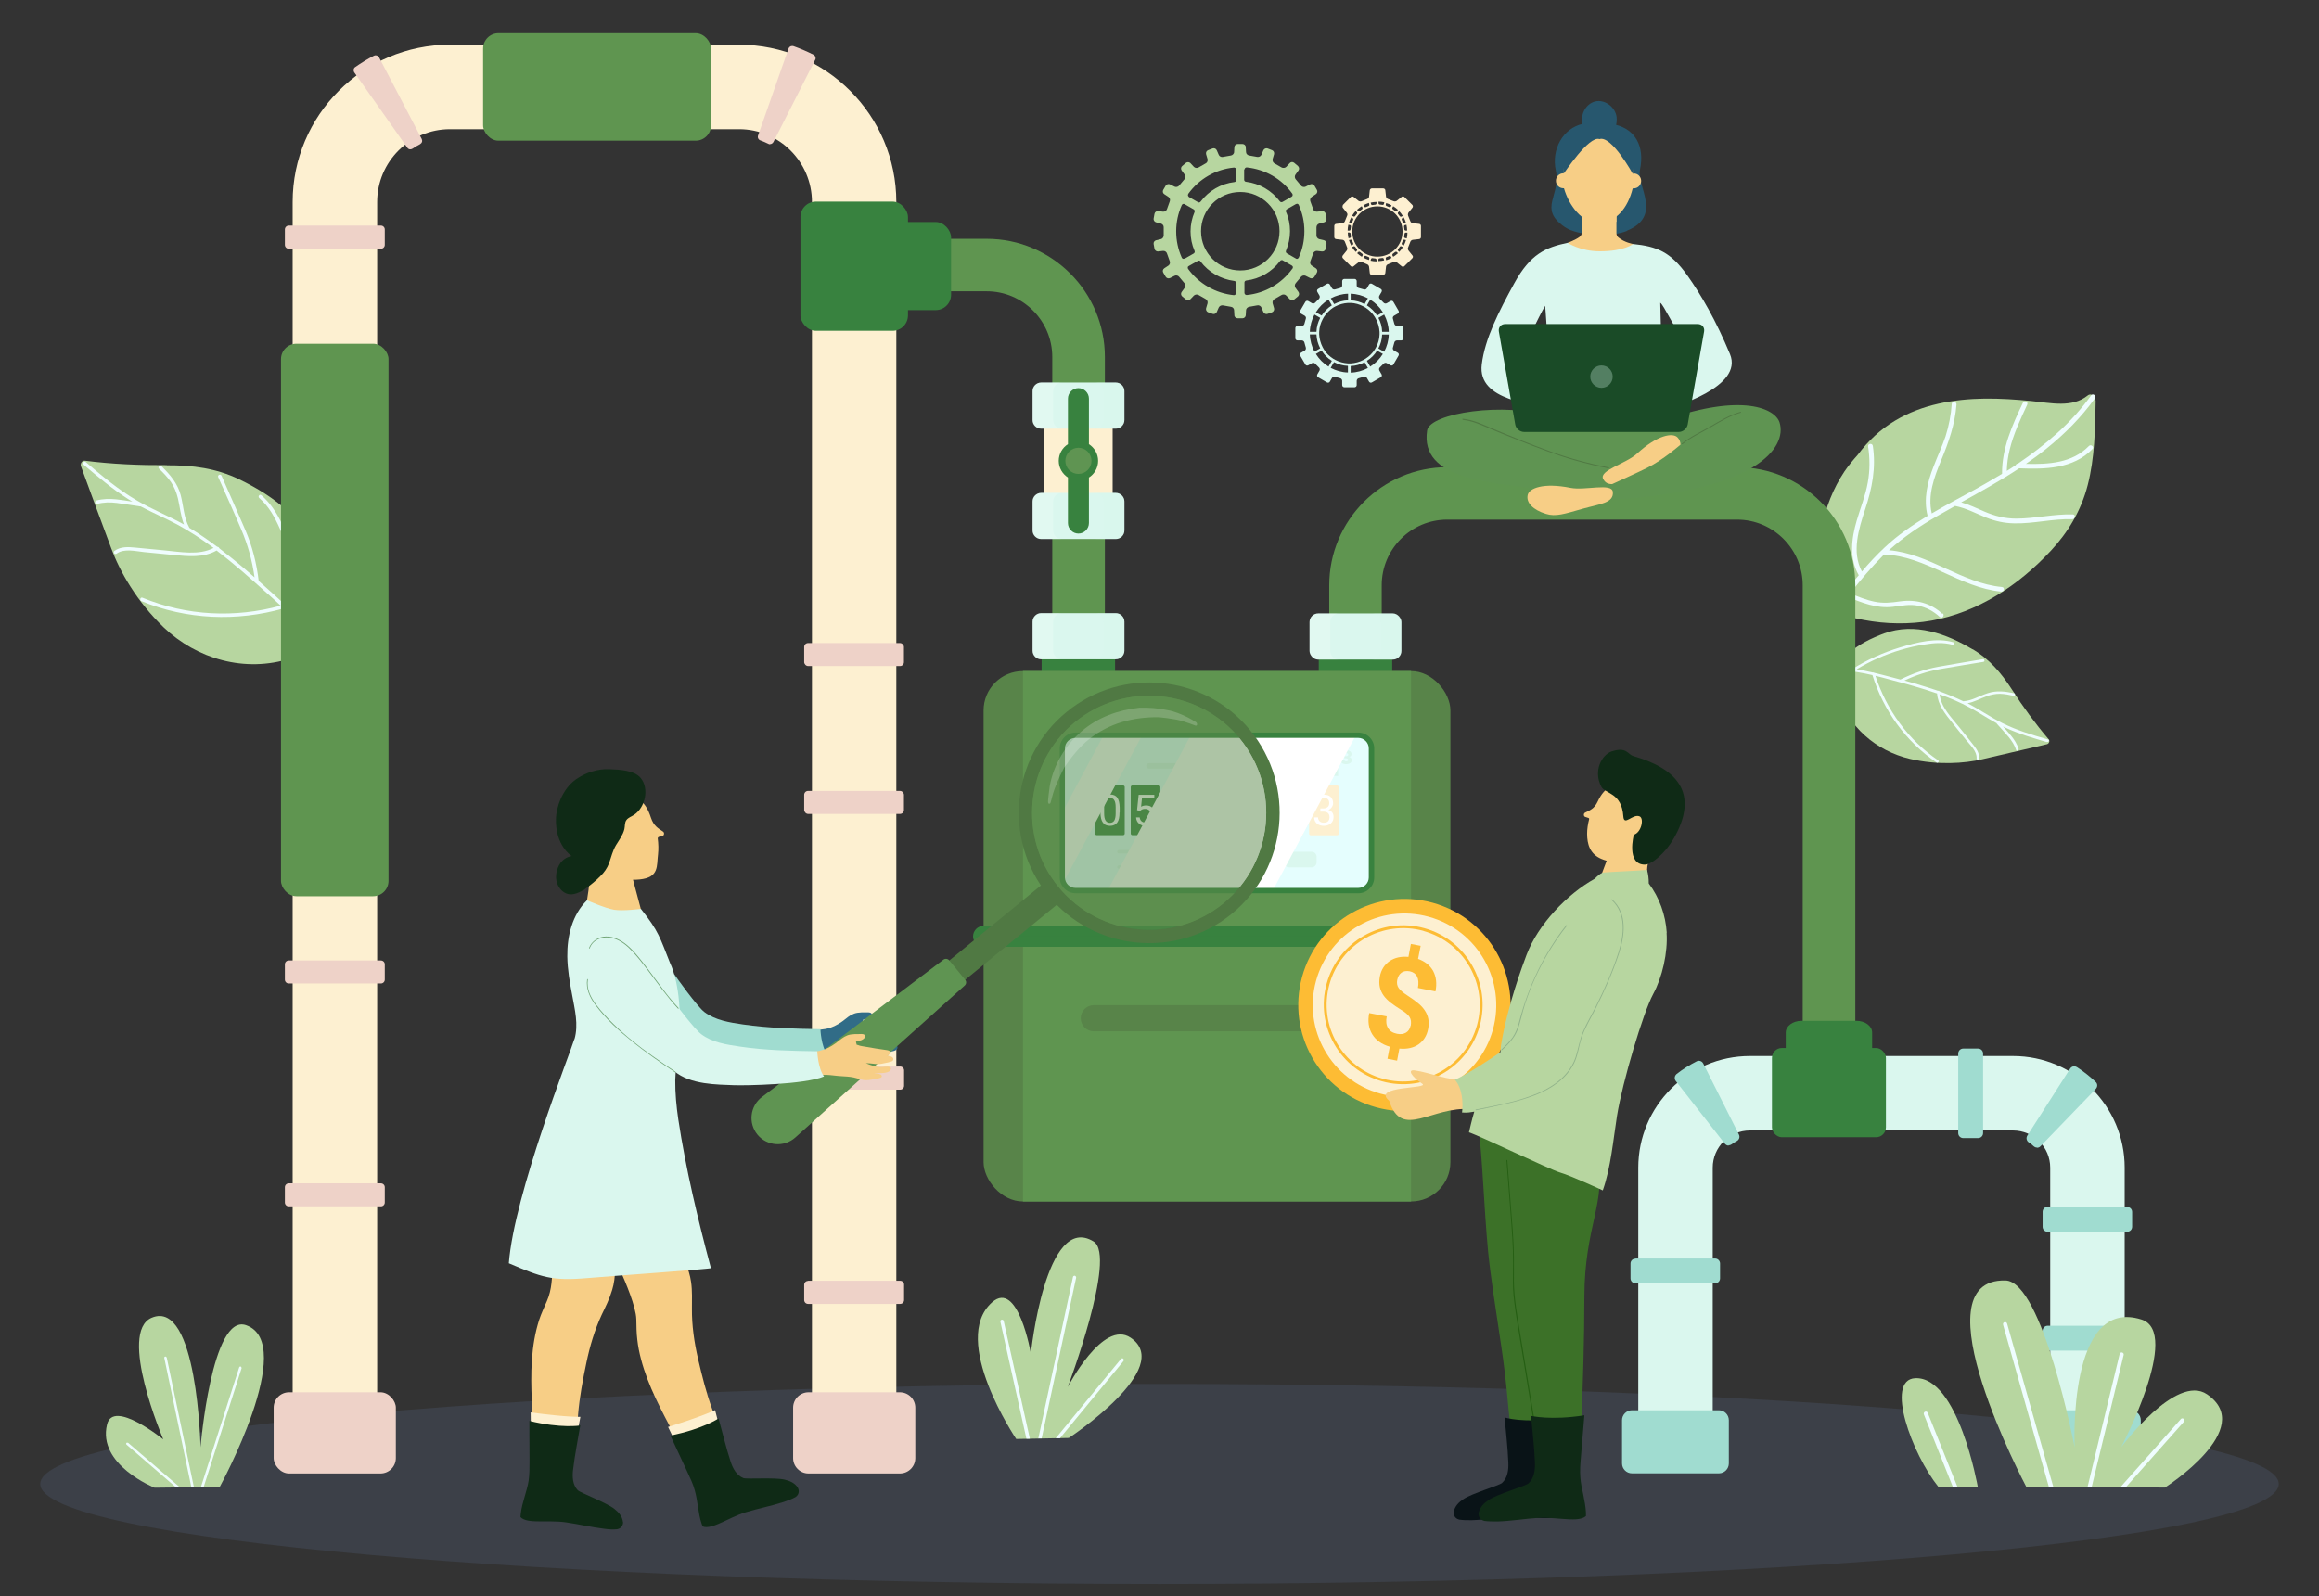 <svg xmlns="http://www.w3.org/2000/svg" viewBox="0 0 161.34 111.08"><rect x="0" y="0" width="161.34" height="111.08" fill="#333333" stroke="none"/><defs><style>      .cls-1 {        fill: #0f2a16;      }      .cls-2 {        fill: #f7ce86;      }      .cls-3 {        fill: #eed2c8;      }      .cls-4 {        fill: #5f9452;      }      .cls-5 {        fill: #507943;      }      .cls-6 {        fill: #5c8a4d;        opacity: .5;      }      .cls-7 {        opacity: .3;      }      .cls-7, .cls-8, .cls-9 {        fill: #daf7ee;      }      .cls-10 {        fill: #1a4b27;      }      .cls-11, .cls-12 {        fill: #38823f;      }      .cls-13 {        fill: #a0dcd0;      }      .cls-14 {        fill: #316c87;      }      .cls-15 {        fill: #27576e;      }      .cls-16 {        isolation: isolate;      }      .cls-17 {        fill: #effdfe;      }      .cls-18 {        fill: #fdbc34;      }      .cls-19 {        fill: #b7d6a0;      }      .cls-20 {        fill: #70a374;      }      .cls-21, .cls-22 {        fill: #fff;      }      .cls-23 {        fill: #091317;      }      .cls-22 {        mix-blend-mode: screen;      }      .cls-22, .cls-9 {        opacity: .2;      }      .cls-24 {        fill: #fdf0d1;      }      .cls-25 {        fill: #4f5971;        opacity: .34;      }      .cls-12 {        opacity: .15;      }      .cls-12, .cls-9 {        mix-blend-mode: multiply;      }      .cls-26 {        fill: #5f9550;      }      .cls-27 {        fill: #e5fefe;      }      .cls-28 {        fill: #3c7128;      }      .cls-29 {        fill: #588449;      }      .cls-30 {        fill: #90b28a;      }      .cls-31 {        fill: #255e13;      }    </style></defs><g class="cls-16"><g id="Raggruppa_58" data-name="Raggruppa 58"><g><path class="cls-25" d="M158.54,103.27c0,3.84-34.86,6.96-77.87,6.96S2.8,107.12,2.8,103.27s34.86-6.96,77.87-6.96,77.87,3.12,77.87,6.96Z"></path><path class="cls-19" d="M70.7,100.14s-4.64-6.88-1.68-9.51c1.81-1.62,2.7,3.56,2.7,3.56,0,0,1.03-9.87,4.37-7.79,1.63,1.02-1.8,10.12-1.8,10.12,0,0,2.44-4.73,4.37-3.43,3.11,2.1-4.3,6.98-4.3,6.98l-3.65.07Z"></path><path class="cls-17" d="M72.47,100.1l2.4-11.18c.01-.06-.03-.12-.09-.14-.06-.01-.12.03-.13.09l-2.41,11.23h.24Z"></path><path class="cls-17" d="M73.75,100.08l4.42-5.37s.03-.12-.02-.16c-.05-.04-.12-.03-.16.02l-4.54,5.52h.3Z"></path><path class="cls-17" d="M71.65,100.12l-1.82-8.19c-.01-.06-.07-.1-.14-.09-.06.01-.1.07-.09.14l1.81,8.14h.23Z"></path><path class="cls-19" d="M15.29,103.47s5.45-9.98,1.83-11.25c-2.39-.84-3.17,8.5-3.17,8.5,0,0-.21-10.35-3.39-9.02-2.39,1,.8,8.47.8,8.47,0,0-3.48-2.82-3.91-1.05-.7,2.81,3.3,4.41,3.3,4.41l4.53-.05Z"></path><path class="cls-17" d="M14.17,103.48l2.64-8.27s-.01-.09-.06-.11c-.05-.02-.09.01-.11.06l-2.66,8.32h.18Z"></path><path class="cls-17" d="M13.49,103.49l-1.89-9.02s-.06-.08-.1-.07c-.05.01-.08.06-.07.1l1.88,8.98h.18Z"></path><path class="cls-17" d="M12.51,103.5l-3.59-3.09s-.09-.03-.12,0c-.03.04-.03.09,0,.12l3.44,2.97h.26Z"></path><path class="cls-19" d="M142.69,38.32c1.18-1.27,2.1-2.77,2.56-4.57.48-1.87.52-3.87.55-5.84,0-.31-.3-.59-.55-.39-1.09.88-2.57.52-3.9.39-1.09-.11-2.18-.18-3.26-.17-2.19.03-4.37.41-6.24,1.53-1.01.6-1.88,1.41-2.6,2.38-.33.37-.65.75-.94,1.18-1.5,2.26-2.24,5.48-1.41,8.44.42,1.47,1.54,1.64,2.75,1.87,1.58.3,3.19.32,4.73.05,3.2-.57,6.05-2.44,8.3-4.86Z"></path><path class="cls-17" d="M135.14,42.72c-.81-.76-1.86-1.02-2.94-.87-.61.09-1.18.15-1.79.02-.59-.12-1.14-.35-1.69-.58.72-.92,1.47-1.81,2.3-2.64.02-.02.04-.04.07-.06,2.92.11,5.25,2.3,8.14,2.58.21.02.26-.31.05-.32-2.8-.27-5.06-2.33-7.86-2.56,1.03-.93,2.18-1.7,3.38-2.39.41-.23.81-.46,1.22-.69.77.15,1.45.52,2.17.81.63.25,1.27.39,1.95.4,1.35.03,2.68-.33,4.03-.29.21,0,.26-.32.05-.33-1.33-.04-2.63.29-3.95.29-.78,0-1.49-.18-2.21-.49-.53-.23-1.05-.48-1.61-.64,1.37-.76,2.73-1.51,4.03-2.37,1.8.07,3.75.05,5.1-1.34.15-.15-.11-.36-.25-.21-1.15,1.19-2.82,1.28-4.38,1.24.49-.34.97-.69,1.43-1.06,1.27-1.02,2.42-2.18,3.37-3.5.12-.17-.13-.38-.26-.21-1.37,1.92-3.16,3.44-5.09,4.75-.08,0-.14.05-.16.11-.2.14-.41.27-.62.4.01-.5.08-.99.2-1.48.26-1.08.75-2.12,1.22-3.13.09-.19-.21-.33-.3-.13-.74,1.56-1.47,3.18-1.45,4.94-.16.1-.33.2-.5.3-.93.56-1.89,1.07-2.85,1.59,0,0-.01,0-.02.01-.51.28-1.02.56-1.52.86-.3-1.27.17-2.53.65-3.69.53-1.27.96-2.51,1.07-3.89.01-.21-.31-.26-.33-.05-.05.77-.2,1.53-.43,2.26-.24.71-.56,1.39-.83,2.09-.43,1.1-.72,2.27-.42,3.45-1.05.64-2.07,1.33-2.97,2.18-.57.53-1.1,1.1-1.6,1.69-.73-1.36-.22-2.96.23-4.34.48-1.45.76-2.87.53-4.4-.03-.21-.36-.17-.33.04.13.83.13,1.67-.02,2.5-.16.91-.51,1.77-.77,2.65-.37,1.25-.54,2.64.14,3.81-.56.66-1.09,1.34-1.61,2.02-.13.17.13.38.26.21.19-.24.38-.49.57-.73,1,.42,2.04.83,3.15.7.59-.07,1.15-.2,1.75-.08.58.11,1.09.39,1.52.79.16.14.36-.11.21-.26Z"></path><path class="cls-19" d="M137.24,45.19c-1.78-1.07-4.01-1.9-6.16-1.11-1.74.65-3.86,1.83-3.26,4,.69,2.49,2.72,4.18,5.06,4.73,1.93.45,3.78.32,5.02.03,1.5-.35,3.01-.7,4.51-1.05.14-.03.22-.22.13-.33-.94-1.1-1.79-2.27-2.58-3.5-.73-1.13-1.55-2.09-2.71-2.78Z"></path><path class="cls-17" d="M142.4,51.64c-.96-.28-1.92-.56-2.83-.98-.08-.03-.15-.07-.22-.11.19.21.38.42.56.64.23.28.42.58.53.92.04.11-.13.19-.17.08-.11-.34-.3-.63-.52-.9-.27-.32-.55-.62-.82-.92-.01-.01-.02-.03-.02-.04-.63-.34-1.22-.74-1.85-1.08-.68-.37-1.38-.67-2.11-.93.08.87.8,1.59,1.33,2.25.32.39.64.79.95,1.19.24.3.49.62.47,1.03,0,.12-.19.1-.18-.02.03-.49-.44-.91-.72-1.26-.33-.4-.65-.81-.98-1.22-.48-.6-1-1.24-1.05-2.03-1.06-.37-2.15-.67-3.22-.95-.35-.1-.71-.19-1.07-.28.78,2.38,2.28,4.46,4.36,5.88.1.07-.01.22-.11.15-2.14-1.46-3.69-3.61-4.46-6.08-.73-.17-1.48-.3-2.23-.32-.12,0-.1-.19.02-.18.28,0,.56.03.83.06,0,0,0,0,.01,0,1.03-.64,2.14-1.14,3.3-1.49,1.16-.35,2.53-.7,3.72-.35.11.03.05.21-.07.17-.64-.18-1.3-.13-1.95-.02-.58.09-1.15.22-1.71.39-1.06.32-2.08.77-3.02,1.34.38.06.76.13,1.13.22.04-.01.07-.01.1.02.2.05.4.1.6.15.41.11.82.22,1.22.32.84-.42,1.71-.72,2.64-.89,1.03-.19,2.07-.35,3.1-.53.12-.02.15.17.03.19-1,.17-2,.32-3,.5-.88.16-1.7.42-2.49.8.48.13.96.27,1.43.42.3.09.59.19.89.29.04-.01.09,0,.12.04.56.2,1.11.43,1.65.69,0,0,0,0,.01,0,.61-.04,1.12-.38,1.69-.56.61-.2,1.2-.13,1.82,0,.12.02.1.21-.02.18-.31-.07-.62-.13-.94-.14-.32,0-.63.06-.93.17-.44.16-.86.4-1.33.49.82.42,1.58.96,2.4,1.37,1.02.51,2.11.84,3.2,1.15.12.03.05.21-.07.17Z"></path><path class="cls-19" d="M11.61,32.37c-1.92.01-3.82-.07-5.71-.31-.19-.02-.33.2-.27.38.7,1.91,1.4,3.82,2.11,5.72.58,1.58,1.77,3.7,3.66,5.51,2.28,2.17,5.62,3.18,8.85,2.14,2.83-.91,2.6-4.09,2.05-6.48-.68-2.94-3.21-4.8-5.67-5.98-1.6-.77-3.24-.98-5.02-.97Z"></path><path class="cls-17" d="M5.81,32.33c1,.85,2.01,1.7,3.12,2.41.09.06.19.11.28.17-.37-.06-.74-.12-1.11-.16-.47-.05-.94-.04-1.39.08-.15.04-.11.28.04.24.45-.12.91-.13,1.37-.07.54.07,1.07.16,1.6.24.03,0,.05,0,.06,0,.83.44,1.7.81,2.53,1.25.89.48,1.74,1.04,2.55,1.64-1.02.54-2.33.27-3.43.17-.66-.06-1.33-.13-1.99-.19-.51-.05-1.04-.09-1.48.23-.13.09.03.28.15.19.52-.38,1.32-.17,1.91-.11.68.07,1.36.13,2.05.2,1.01.1,2.09.21,3-.31,1.17.89,2.29,1.88,3.38,2.86.36.32.73.64,1.08.98-3.18.87-6.55.71-9.61-.55-.15-.07-.23.17-.09.23,3.15,1.3,6.64,1.44,9.91.51.72.68,1.4,1.41,1.97,2.22.09.13.28-.03.19-.15-.21-.3-.44-.59-.67-.87,0,0,0-.01,0-.02-.05-1.59-.3-3.18-.75-4.71-.46-1.53-1.06-3.28-2.3-4.35-.12-.1-.26.1-.14.2.66.57,1.08,1.34,1.43,2.13.31.7.58,1.43.8,2.17.41,1.4.65,2.84.71,4.3-.34-.38-.7-.74-1.06-1.08,0-.05-.04-.09-.09-.09-.19-.19-.4-.37-.59-.55-.41-.37-.83-.74-1.24-1.11-.15-1.23-.44-2.4-.93-3.54-.54-1.27-1.11-2.52-1.66-3.79-.07-.14-.29-.04-.23.1.54,1.22,1.09,2.43,1.61,3.66.46,1.08.76,2.17.92,3.32-.49-.43-.99-.86-1.5-1.27-.32-.26-.64-.51-.96-.76-.01-.05-.07-.1-.14-.1-.63-.47-1.27-.92-1.94-1.32,0,0,0,0,0-.01-.39-.7-.4-1.51-.6-2.27-.22-.82-.73-1.41-1.32-1.99-.11-.11-.3.05-.19.15.3.29.59.59.83.93.24.35.39.74.49,1.15.14.6.19,1.23.42,1.81-1.06-.59-2.2-1.04-3.24-1.65-1.3-.75-2.45-1.72-3.59-2.69-.12-.11-.26.09-.14.2Z"></path><path class="cls-26" d="M129.07,74.2h-3.65v-33.47c0-2.52-2.05-4.57-4.57-4.57h-20.16c-2.52,0-4.56,2.05-4.56,4.57v4.24h-3.65v-4.24c0-4.53,3.69-8.22,8.22-8.22h20.16c4.53,0,8.22,3.69,8.22,8.22v33.47Z"></path><rect class="cls-11" x="91.75" y="45.52" width="5.11" height="1.66"></rect><rect class="cls-8" x="91.11" y="42.69" width="6.39" height="3.21" rx=".6" ry=".6"></rect><path class="cls-22" d="M92.55,45.3v-2.01c0-.33.27-.6.6-.6h-1.44c-.33,0-.6.27-.6.6v2.01c0,.33.27.6.6.6h1.44c-.33,0-.6-.27-.6-.6Z"></path><path class="cls-9" d="M96.9,42.69h-1.44c.33,0,.6.27.6.6v2.01c0,.33-.27.6-.6.6h1.44c.33,0,.6-.27.6-.6v-2.01c0-.33-.27-.6-.6-.6Z"></path><path class="cls-26" d="M76.86,44.95h-3.65v-20.11c0-2.52-2.05-4.57-4.56-4.57h-9.69v-3.65h9.69c4.53,0,8.22,3.69,8.22,8.22v20.11Z"></path><rect class="cls-11" x="72.47" y="45.52" width="5.11" height="1.66"></rect><path class="cls-8" d="M72.44,42.67h5.19c.33,0,.6.27.6.6v2.01c0,.33-.27.6-.6.6h-5.19c-.33,0-.6-.27-.6-.6v-2.01c0-.33.27-.6.6-.6Z"></path><path class="cls-22" d="M73.27,45.28v-2.01c0-.33.27-.6.6-.6h-1.44c-.33,0-.6.27-.6.6v2.01c0,.33.27.6.6.6h1.44c-.33,0-.6-.27-.6-.6Z"></path><path class="cls-9" d="M77.62,42.67h-1.44c.33,0,.6.27.6.6v2.01c0,.33-.27.6-.6.6h1.44c.33,0,.6-.27.6-.6v-2.01c0-.33-.27-.6-.6-.6Z"></path><rect class="cls-24" x="72.66" y="29.07" width="4.75" height="5.99"></rect><path class="cls-8" d="M72.44,26.62h5.19c.33,0,.6.27.6.6v2.01c0,.33-.27.6-.6.6h-5.19c-.33,0-.6-.27-.6-.6v-2.01c0-.33.27-.6.6-.6Z"></path><path class="cls-22" d="M73.27,29.23v-2.01c0-.33.27-.6.6-.6h-1.44c-.33,0-.6.27-.6.6v2.01c0,.33.27.6.6.6h1.44c-.33,0-.6-.27-.6-.6Z"></path><path class="cls-9" d="M77.62,26.62h-1.44c.33,0,.6.27.6.6v2.01c0,.33-.27.6-.6.6h1.44c.33,0,.6-.27.6-.6v-2.01c0-.33-.27-.6-.6-.6Z"></path><path class="cls-8" d="M72.44,34.3h5.19c.33,0,.6.27.6.6v2.01c0,.33-.27.6-.6.6h-5.19c-.33,0-.6-.27-.6-.6v-2.01c0-.33.27-.6.6-.6Z"></path><path class="cls-22" d="M73.27,36.91v-2.01c0-.33.27-.6.6-.6h-1.44c-.33,0-.6.27-.6.6v2.01c0,.33.27.6.6.6h1.44c-.33,0-.6-.27-.6-.6Z"></path><path class="cls-9" d="M77.62,34.3h-1.44c.33,0,.6.27.6.6v2.01c0,.33-.27.6-.6.6h1.44c.33,0,.6-.27.6-.6v-2.01c0-.33-.27-.6-.6-.6Z"></path><path class="cls-11" d="M76.4,32.07c0-.49-.26-.91-.64-1.16v-3.17c0-.4-.33-.73-.73-.73s-.73.33-.73.73v3.17c-.38.24-.64.67-.64,1.16s.26.91.64,1.16v3.17c0,.4.33.73.73.73s.73-.33.73-.73v-3.17c.38-.24.64-.67.64-1.16Z"></path><path class="cls-4" d="M75.94,32.07c0,.5-.41.91-.91.91s-.91-.41-.91-.91.41-.91.91-.91.91.41.91.91Z"></path><rect class="cls-29" x="68.43" y="46.7" width="32.48" height="36.91" rx="2.74" ry="2.74"></rect><rect class="cls-26" x="71.17" y="46.7" width="27" height="36.91"></rect><rect class="cls-27" x="73.91" y="51.17" width="21.51" height="10.81" rx=".91" ry=".91"></rect><path class="cls-11" d="M76.3,54.66h1.84c.06,0,.11.05.11.11v3.24c0,.06-.05.11-.11.11h-1.84c-.06,0-.11-.05-.11-.11v-3.24c0-.06.05-.11.11-.11Z"></path><path class="cls-11" d="M78.78,54.66h1.84c.06,0,.11.05.11.11v3.24c0,.06-.05.11-.11.11h-1.84c-.06,0-.11-.05-.11-.11v-3.24c0-.06.05-.11.11-.11Z"></path><path class="cls-11" d="M81.26,54.66h1.84c.06,0,.11.05.11.11v3.24c0,.06-.05.11-.11.11h-1.84c-.06,0-.11-.05-.11-.11v-3.24c0-.06.05-.11.11-.11Z"></path><path class="cls-11" d="M83.74,54.66h1.84c.06,0,.11.05.11.11v3.24c0,.06-.05.11-.11.11h-1.84c-.06,0-.11-.05-.11-.11v-3.24c0-.06.05-.11.11-.11Z"></path><path class="cls-24" d="M86.23,54.66h1.84c.06,0,.11.05.11.11v3.25c0,.06-.05.11-.11.11h-1.84c-.06,0-.11-.05-.11-.11v-3.24c0-.06.05-.11.11-.11Z"></path><path class="cls-24" d="M88.71,54.66h1.84c.06,0,.11.05.11.11v3.24c0,.06-.05.11-.11.11h-1.84c-.06,0-.11-.05-.11-.11v-3.25c0-.06.05-.11.11-.11Z"></path><path class="cls-24" d="M91.19,54.66h1.84c.06,0,.11.05.11.11v3.25c0,.06-.05.11-.11.11h-1.84c-.06,0-.11-.05-.11-.11v-3.24c0-.06.05-.11.11-.11Z"></path><path class="cls-21" d="M77.89,56.54c0,.32-.05.55-.16.7-.11.15-.28.23-.5.23s-.39-.07-.5-.23c-.11-.15-.16-.37-.17-.67v-.36c0-.31.05-.54.16-.69.11-.15.28-.23.51-.23s.4.07.5.22c.11.15.16.37.17.68v.35ZM77.62,56.18c0-.23-.03-.39-.1-.5-.06-.1-.17-.16-.3-.16s-.24.05-.3.16c-.06.1-.1.26-.1.48v.43c0,.23.03.4.1.51.07.11.17.16.3.16s.23-.05.3-.15c.06-.1.1-.27.1-.49v-.44Z"></path><path class="cls-21" d="M85.33,56.54c0,.31-.05.55-.16.7-.11.15-.28.23-.51.23s-.39-.07-.5-.22c-.11-.15-.16-.37-.17-.67v-.36c0-.31.05-.54.16-.69.11-.15.28-.23.51-.23s.4.07.5.22c.11.15.16.37.17.68v.35ZM85.07,56.18c0-.23-.03-.39-.1-.5-.06-.1-.17-.16-.3-.16s-.24.05-.3.16c-.06.1-.1.26-.1.48v.43c0,.23.03.4.1.51.07.11.17.16.3.16s.23-.05.3-.15c.06-.1.1-.27.1-.49v-.44Z"></path><path class="cls-21" d="M87.77,55.88c0,.11-.03.2-.08.28-.06.08-.13.15-.23.19.11.05.2.12.26.21.06.09.1.19.1.31,0,.18-.06.33-.19.44-.12.11-.29.16-.49.16s-.37-.05-.49-.16c-.12-.11-.18-.26-.18-.44,0-.11.03-.22.09-.31.06-.09.15-.16.26-.21-.09-.05-.17-.11-.22-.19-.05-.08-.08-.18-.08-.28,0-.18.06-.32.17-.42.11-.1.27-.16.45-.16s.34.05.45.16c.12.1.17.25.17.42ZM87.55,56.87c0-.12-.04-.21-.11-.29-.07-.07-.17-.11-.29-.11s-.22.04-.29.11c-.07.07-.11.17-.11.29s.04.22.11.28c.07.07.17.1.3.1s.22-.03.3-.1c.07-.07.11-.16.11-.28ZM87.15,55.52c-.11,0-.19.03-.26.1-.07.07-.1.15-.1.27s.03.19.1.26c.06.07.15.1.26.1s.19-.03.26-.1c.06-.07.1-.15.1-.26s-.03-.19-.1-.26c-.07-.07-.15-.1-.25-.1Z"></path><path class="cls-21" d="M82.81,55.88c0,.11-.03.2-.08.28-.06.08-.13.15-.23.19.11.05.2.12.26.21.06.09.1.2.1.31,0,.18-.06.33-.19.44-.12.11-.29.16-.49.16s-.37-.05-.49-.16c-.12-.11-.18-.25-.18-.44,0-.11.03-.22.09-.31.06-.09.15-.16.26-.21-.09-.05-.17-.11-.22-.19-.05-.08-.08-.18-.08-.28,0-.18.06-.32.17-.42.11-.1.27-.16.45-.16s.34.05.45.16c.12.1.17.25.17.42ZM82.59,56.87c0-.12-.04-.22-.11-.29-.08-.07-.17-.11-.29-.11s-.22.04-.29.11c-.07.07-.11.17-.11.29s.04.22.11.28c.07.07.17.1.3.1s.23-.03.3-.1c.07-.07.11-.16.11-.28ZM82.18,55.52c-.11,0-.19.03-.26.1-.07.07-.1.15-.1.27s.03.2.1.26c.06.07.15.1.26.1s.19-.03.26-.1c.06-.07.1-.15.1-.26s-.03-.19-.1-.26c-.07-.07-.15-.1-.25-.1Z"></path><path class="cls-21" d="M79.11,56.37l.11-1.06h1.09v.25h-.86l-.06.58c.1-.06.22-.09.35-.09.19,0,.35.06.46.19.11.13.17.3.17.52s-.06.39-.18.52c-.12.13-.28.19-.49.19-.19,0-.34-.05-.46-.16-.12-.1-.19-.25-.2-.43h.25c.02.12.06.21.13.27.07.06.16.09.28.09.13,0,.22-.04.29-.13.07-.09.11-.2.11-.35,0-.14-.04-.25-.12-.34-.08-.09-.18-.13-.31-.13-.12,0-.21.03-.28.08l-.07.06-.22-.05Z"></path><path class="cls-21" d="M90.34,57.46h-1.39v-.19l.73-.82c.11-.12.18-.22.23-.3.04-.08.06-.16.06-.24,0-.11-.03-.2-.1-.27-.07-.07-.16-.11-.27-.11-.13,0-.24.04-.31.11-.07.08-.11.18-.11.32h-.27c0-.19.06-.35.19-.47.13-.12.29-.18.5-.18.2,0,.35.05.47.15.11.1.17.24.17.41,0,.21-.13.46-.4.74l-.57.62h1.06v.22Z"></path><path class="cls-21" d="M91.87,56.26h.2c.13,0,.23-.04.3-.1.07-.06.11-.15.11-.26,0-.25-.12-.37-.37-.37-.12,0-.21.03-.28.1-.07.07-.1.15-.1.26h-.27c0-.17.06-.31.18-.42.12-.11.28-.17.47-.17.2,0,.36.05.47.16.11.11.17.25.17.44,0,.09-.03.18-.09.27-.06.09-.14.15-.24.19.12.04.21.1.27.18.06.08.09.19.09.31,0,.19-.06.34-.19.45-.13.11-.29.17-.48.17s-.36-.05-.49-.16c-.12-.11-.19-.25-.19-.43h.27c0,.11.04.2.11.27.07.07.17.1.29.1.13,0,.23-.03.3-.1.07-.07.1-.17.1-.29s-.04-.22-.11-.28c-.08-.07-.19-.1-.33-.1h-.2v-.22Z"></path><path class="cls-8" d="M91.55,52.69v.15c.1-.11.23-.17.39-.17.17,0,.28.07.35.2.09-.13.22-.2.39-.2.14,0,.25.04.32.12.07.08.1.21.1.37v.84h-.35v-.84c0-.07-.01-.13-.04-.16-.03-.03-.08-.05-.15-.05-.1,0-.18.05-.22.15v.9s-.35,0-.35,0v-.83c0-.08-.01-.13-.04-.16-.03-.03-.08-.05-.15-.05-.1,0-.17.04-.22.12v.93h-.35v-1.31h.33Z"></path><path class="cls-8" d="M93.56,52.62h.1c.1,0,.14-.04.14-.11,0-.03-.01-.05-.04-.07-.02-.02-.05-.03-.09-.03-.03,0-.06,0-.09.02-.02.01-.04.03-.04.05h-.25c0-.08.03-.15.1-.2.07-.05.16-.07.26-.07.12,0,.21.02.28.07.07.05.1.12.1.2,0,.1-.05.16-.16.2.12.03.18.11.18.22,0,.09-.04.15-.11.2-.07.05-.17.08-.29.08s-.21-.03-.28-.08c-.07-.05-.1-.13-.1-.22h.25s.01.05.04.07c.03.02.06.03.1.03.05,0,.08-.01.1-.03.02-.02.03-.05.03-.07,0-.07-.05-.11-.15-.11h-.11v-.16Z"></path><path class="cls-8" d="M89.39,53.49h-2.33c-.1,0-.19-.08-.19-.19s.08-.19.19-.19h2.33c.1,0,.19.08.19.19s-.08.19-.19.19Z"></path><path class="cls-8" d="M84.86,53.49h-4.92c-.1,0-.19-.08-.19-.19s.08-.19.19-.19h4.92c.1,0,.19.08.19.19s-.08.19-.19.19Z"></path><path class="cls-8" d="M86.28,53.49h-.63c-.1,0-.19-.08-.19-.19s.08-.19.19-.19h.63c.1,0,.19.08.19.19s-.08.19-.19.19Z"></path><path class="cls-8" d="M89.69,59.27h1.56c.19,0,.35.16.35.35v.39c0,.19-.16.35-.35.35h-1.56c-.19,0-.35-.16-.35-.35v-.39c0-.19.16-.35.35-.35Z"></path><path class="cls-8" d="M83.64,59.39h-.5c-.06,0-.12-.05-.12-.12s.05-.12.12-.12h.5c.06,0,.12.05.12.12s-.05.12-.12.12Z"></path><path class="cls-8" d="M82.65,59.39h-1.67c-.06,0-.12-.05-.12-.12s.05-.12.12-.12h1.67c.07,0,.12.05.12.12s-.05.12-.12.12Z"></path><path class="cls-8" d="M86.17,59.39h-2.05c-.06,0-.12-.05-.12-.12s.05-.12.12-.12h2.05c.06,0,.12.05.12.12s-.05.12-.12.12Z"></path><path class="cls-8" d="M88.26,59.39h-1.61c-.06,0-.12-.05-.12-.12s.05-.12.12-.12h1.61c.06,0,.12.05.12.12s-.05.12-.12.12Z"></path><path class="cls-8" d="M80.5,59.39h-2.65c-.06,0-.12-.05-.12-.12s.05-.12.12-.12h2.65c.06,0,.12.05.12.12s-.05.12-.12.12Z"></path><path class="cls-8" d="M85.49,60.46h-.63c-.06,0-.12-.05-.12-.12s.05-.12.12-.12h.63c.06,0,.12.05.12.12s-.05.12-.12.12Z"></path><path class="cls-8" d="M81.35,60.46h-2.42c-.06,0-.12-.05-.12-.12s.05-.12.12-.12h2.42c.06,0,.12.05.12.12s-.05.12-.12.12Z"></path><path class="cls-8" d="M88.26,60.46h-2.29c-.06,0-.12-.05-.12-.12s.05-.12.12-.12h2.29c.06,0,.12.05.12.12s-.05.12-.12.12Z"></path><path class="cls-8" d="M78.44,60.46h-.59c-.06,0-.12-.05-.12-.12s.05-.12.12-.12h.59c.06,0,.12.05.12.12s-.05.12-.12.12Z"></path><path class="cls-8" d="M84.38,60.46h-2.54c-.06,0-.12-.05-.12-.12s.05-.12.12-.12h2.54c.06,0,.12.05.12.12s-.05.12-.12.12Z"></path><path class="cls-21" d="M76.78,51.17l-2.87,5.36v4.53c0,.12.03.24.07.35l5.48-10.24h-2.68Z"></path><polygon class="cls-21" points="82.84 51.17 77.06 61.97 88.55 61.97 94.33 51.17 82.84 51.17"></polygon><path class="cls-11" d="M94.51,62.16h-19.68c-.6,0-1.1-.49-1.1-1.1v-8.98c0-.6.49-1.1,1.1-1.1h19.68c.6,0,1.1.49,1.1,1.1v8.98c0,.6-.49,1.1-1.1,1.1ZM74.82,51.35c-.4,0-.73.33-.73.73v8.98c0,.4.33.73.73.73h19.68c.4,0,.73-.33.73-.73v-8.98c0-.4-.33-.73-.73-.73h-19.68Z"></path><path class="cls-29" d="M93.23,71.77h-17.13c-.5,0-.91-.41-.91-.91s.41-.91.91-.91h17.13c.5,0,.91.41.91.91s-.41.91-.91.91Z"></path><path class="cls-11" d="M100.91,65.89h-32.48c-.4,0-.73-.33-.73-.73s.33-.73.73-.73h32.48c.4,0,.73.33.73.73s-.33.73-.73.73Z"></path><path class="cls-12" d="M67.7,65.16c0,.2.08.38.21.52.13.13.31.21.52.21h32.48c.2,0,.38-.08.52-.21.13-.13.21-.31.21-.52h-33.94Z"></path><path class="cls-24" d="M51.42,3.11h-20.11c-6.04,0-10.95,4.91-10.95,10.95v86.13h5.88V14.06c0-2.8,2.27-5.07,5.07-5.07h20.11c2.8,0,5.07,2.28,5.07,5.07v86.57h5.87V14.06c0-6.04-4.91-10.95-10.95-10.95Z"></path><rect class="cls-26" x="33.61" y="2.31" width="15.86" height="7.48" rx="1.07" ry="1.07"></rect><rect class="cls-11" x="55.69" y="14.03" width="7.48" height="8.99" rx="1.07" ry="1.07"></rect><rect class="cls-26" x="19.55" y="23.92" width="7.48" height="38.45" rx="1.07" ry="1.07"></rect><path class="cls-3" d="M56.22,89.13h6.41c.15,0,.27.12.27.27v1.07c0,.15-.12.27-.27.27h-6.41c-.15,0-.27-.12-.27-.27v-1.06c0-.15.12-.27.27-.27Z"></path><path class="cls-3" d="M56.22,74.22h6.41c.15,0,.27.12.27.27v1.07c0,.15-.12.27-.27.27h-6.41c-.15,0-.27-.12-.27-.27v-1.07c0-.15.12-.27.27-.27Z"></path><path class="cls-3" d="M20.09,66.84h6.41c.15,0,.27.12.27.27v1.06c0,.15-.12.27-.27.27h-6.41c-.15,0-.27-.12-.27-.27v-1.06c0-.15.12-.27.27-.27Z"></path><path class="cls-3" d="M20.09,82.35h6.41c.15,0,.27.12.27.27v1.06c0,.15-.12.27-.27.27h-6.41c-.15,0-.27-.12-.27-.27v-1.06c0-.15.12-.27.27-.27Z"></path><rect class="cls-3" x="55.95" y="55.04" width="6.94" height="1.6" rx=".27" ry=".27"></rect><rect class="cls-3" x="55.95" y="44.75" width="6.94" height="1.6" rx=".27" ry=".27"></rect><path class="cls-3" d="M20.09,15.7h6.41c.15,0,.27.12.27.27v1.07c0,.15-.12.27-.27.27h-6.41c-.15,0-.27-.12-.27-.27v-1.07c0-.15.12-.27.27-.27Z"></path><path class="cls-3" d="M28.51,10.39c-.07-.01-.13-.05-.17-.11l-3.69-5.24c-.08-.12-.06-.29.06-.37.42-.29.85-.56,1.3-.79.04-.02.08-.03.12-.03.1,0,.19.05.24.14l2.97,5.68c.03.06.04.14.02.2-.02.07-.07.12-.13.16-.18.09-.35.2-.52.31-.05.03-.1.05-.15.05-.02,0-.03,0-.05,0Z"></path><path class="cls-3" d="M53.58,10.04s-.08,0-.12-.03c-.18-.09-.37-.17-.56-.24-.14-.05-.21-.2-.16-.34l2.12-6.05c.04-.11.14-.18.25-.18.03,0,.06,0,.09.01.48.17.95.37,1.4.6.06.03.11.09.13.16.02.07.02.14-.02.2l-2.9,5.71c-.05.09-.14.15-.24.15Z"></path><rect class="cls-11" x="59.64" y="15.45" width="6.53" height="6.13" rx="1.07" ry="1.07"></rect><path class="cls-3" d="M56.25,96.89h6.36c.59,0,1.07.48,1.07,1.07v3.51c0,.59-.48,1.07-1.07,1.07h-6.36c-.59,0-1.07-.48-1.07-1.07v-3.51c0-.59.48-1.07,1.07-1.07Z"></path><rect class="cls-3" x="19.04" y="96.89" width="8.5" height="5.65" rx="1.07" ry="1.07"></rect><path class="cls-11" d="M124.24,74.78c0,.45.49.81,1.09.81h3.83c.6,0,1.09-.37,1.09-.81v-2.93c0-.45-.49-.81-1.09-.81h-3.83c-.6,0-1.09.37-1.09.81v2.93Z"></path><path class="cls-8" d="M142.64,101.4h5.18v-20.14c0-4.29-3.49-7.77-7.77-7.77h-18.3c-4.29,0-7.77,3.49-7.77,7.77v19.6h5.18v-19.6c0-1.43,1.16-2.59,2.59-2.59h18.3c1.43,0,2.59,1.16,2.59,2.59v20.14Z"></path><rect class="cls-11" x="123.28" y="72.93" width="7.93" height="6.21" rx=".69" ry=".69"></rect><path class="cls-13" d="M142.2,98.14h6.05c.38,0,.69.31.69.69v3.01c0,.38-.31.69-.69.69h-6.05c-.38,0-.69-.31-.69-.69v-3.01c0-.38.31-.69.69-.69Z"></path><path class="cls-13" d="M113.54,98.14h6.05c.38,0,.69.31.69.69v3.01c0,.38-.31.69-.69.69h-6.05c-.38,0-.69-.31-.69-.69v-3.01c0-.38.31-.69.69-.69Z"></path><path class="cls-13" d="M142.46,92.26h5.53c.19,0,.35.15.35.35v1.03c0,.19-.15.35-.35.35h-5.53c-.19,0-.35-.16-.35-.35v-1.03c0-.19.15-.35.35-.35Z"></path><path class="cls-13" d="M113.79,87.58h5.53c.19,0,.35.15.35.35v1.03c0,.19-.15.35-.35.35h-5.53c-.19,0-.35-.15-.35-.35v-1.03c0-.19.15-.34.34-.34Z"></path><path class="cls-13" d="M142.46,83.99h5.53c.19,0,.35.15.35.35v1.03c0,.19-.15.35-.35.35h-5.53c-.19,0-.35-.15-.35-.35v-1.04c0-.19.15-.35.35-.35Z"></path><path class="cls-13" d="M141.72,79.87c.09,0,.18-.03.25-.11l3.84-3.98c.06-.07.1-.15.1-.25,0-.09-.04-.18-.11-.24-.4-.38-.83-.72-1.29-1.02-.06-.04-.12-.06-.19-.06-.03,0-.05,0-.07,0-.09.02-.17.07-.22.15l-2.98,4.66c-.05.08-.07.17-.05.26.02.09.07.17.15.22.12.07.23.16.33.26.07.06.15.1.24.1Z"></path><path class="cls-13" d="M120.27,79.7c.08,0,.15-.03.21-.07.11-.09.23-.16.35-.22.17-.09.24-.29.15-.46l-2.48-4.94c-.06-.12-.18-.19-.31-.19-.05,0-.1.01-.15.04-.49.25-.96.54-1.39.88-.07.06-.12.14-.13.23-.01.09.01.18.07.26l3.41,4.36c.06.07.14.12.23.13.01,0,.03,0,.04,0Z"></path><path class="cls-13" d="M136.59,72.97h1.03c.19,0,.35.15.35.35v5.53c0,.19-.15.35-.35.35h-1.03c-.19,0-.35-.15-.35-.35v-5.53c0-.19.15-.35.35-.35Z"></path><path class="cls-2" d="M47.06,100.11l2.89-1.07c-.14-.32-.28-.65-.4-.98-.42-1.14-.71-2.33-.99-3.52-.26-1.14-.43-2.29-.42-3.46,0-.62.03-1.25-.06-1.87-.07-.48-.21-.94-.42-1.38l-4.5.59c.35.79,1.09,2.51,1.11,3.39.01.48.01.95.07,1.42.05.46.14.91.26,1.36.49,1.88,1.44,3.6,2.34,5.31.04.07.08.15.12.22Z"></path><path class="cls-24" d="M49.98,99.02c-.08-.3-.15-.59-.23-.89,0,0-.84.42-3.27,1.17,0,0,.18.39.41.86l3.09-1.14Z"></path><path class="cls-1" d="M55.52,103.55c-.21-.35-.56-.49-.92-.58-.7-.17-2.63-.02-2.88-.11-.48-.19-.74-.68-.89-1.15-.32-.98-.56-2-.84-3,0,0-1.12.75-3.35,1.19,0,0,.79,1.69,1.18,2.53.19.41.39.82.51,1.26.11.38.17.78.23,1.17.06.39.12.79.25,1.16.02.07.07.2.07.2.32.15.86-.07,1.12-.18.64-.27,1.23-.61,1.91-.81.87-.26,1.76-.43,2.62-.71.29-.1.57-.2.82-.34.31-.21.22-.54.16-.63Z"></path><path class="cls-14" d="M62.44,72.92c.04-.28-.46-.17-.59-.17-.41.01-.78-.12-1.14-.28.16.01.32.02.48.04.13.02.27.04.4.04.15,0,.3-.04.45-.07.14-.03.28-.05.42-.09.07-.02.15-.06.16-.14.03-.19-.22-.26-.4-.27.07-.03.12-.07.16-.14.13-.22-.18-.25-.33-.27-.44-.07-.88-.14-1.32-.23-.18-.04-.41-.05-.58-.13-.03,0-.06-.01-.08-.02-.01-.07-.03-.13-.05-.2.01-.03.14-.05.17-.05.07-.02.15-.03.22-.06.13-.05.36-.23.2-.37-.09-.08-.31-.06-.41-.06-.18,0-.37,0-.55.03-.31.05-.56.21-.8.41-.33.27-.68.49-1.08.63-.22.07-.44.11-.67.13-.21.02-.42,0-.63.04,0,0,.39,1.47.52,1.78.57-.37,1.33-.14,1.96-.09.29.02.59.04.88.1.29.07.56.2.86.2.28,0,.56-.07.83-.11.1-.02.32-.04.26-.2-.05-.13-.32-.14-.42-.16-.04,0-.07,0-.1-.02.12,0,.23.01.35,0,.2,0,.79.01.83-.27Z"></path><path class="cls-13" d="M57.08,71.62c-1.8-.03-3.61-.07-5.4-.33-.93-.14-1.89-.28-2.67-.86-.49-.36-1.98-2.45-2.11-2.65l-1.86,2.77c.16.3,1.82,2.21,2.08,2.44,1.11.97,3.04.94,4.16.98.75.03,4.92-.04,6.27-.6-.43-.58-.47-1.74-.47-1.74Z"></path><rect class="cls-5" x="64.12" y="64.31" width="10.66" height="1.74" transform="translate(-25.58 58.76) rotate(-39.32)"></rect><path class="cls-5" d="M72.94,62.32c-3.18-3.87-2.61-9.6,1.26-12.77,3.87-3.18,9.6-2.61,12.77,1.26,3.18,3.87,2.61,9.6-1.26,12.77-3.87,3.17-9.6,2.61-12.77-1.26ZM86.25,51.39c-2.85-3.47-8-3.98-11.47-1.13-3.47,2.85-3.98,8-1.13,11.47,2.85,3.47,8,3.98,11.47,1.13,3.47-2.85,3.98-7.99,1.13-11.47Z"></path><path class="cls-4" d="M52.7,78.96h0c-.66-.8-.52-1.99.31-2.62l12.63-9.56c.12-.09.3-.07.4.05l1.11,1.35c.1.12.09.29-.03.4l-11.79,10.58c-.77.69-1.97.6-2.63-.2Z"></path><path class="cls-6" d="M85.12,62.86c-3.47,2.85-8.62,2.34-11.47-1.13-2.85-3.47-2.34-8.62,1.13-11.47,3.48-2.85,8.62-2.34,11.47,1.13,2.85,3.47,2.34,8.62-1.13,11.47Z"></path><path class="cls-22" d="M83.16,50.49s-.37-.13-.41-.15c-.29-.1-.59-.2-.89-.26-.38-.07-.89-.14-1.23-.17-1.78-.02-3.45.41-4.86,1.53-.64.51-1.25,1.26-1.74,1.99-.3.62-.65,1.31-.83,2.02-.03.14-.07.27-.11.41-.02.09-.16.11-.16,0-.06-.01.09-1.03.1-1.13.26-1.49,1.09-2.88,2.23-3.85,1.17-.99,2.52-1.46,4.01-1.63.68-.02,1.3.03,1.96.17.48.08.97.29,1.4.5.2.1.38.21.57.33.12.07.12.3-.05.24,0,0,.05.02,0,0Z"></path><path class="cls-2" d="M61.99,74.41c.03-.28-.46-.16-.6-.16-.41.02-.78-.11-1.15-.26.16,0,.32.01.48.03.13.01.27.04.4.03.15,0,.3-.04.45-.07.14-.03.28-.05.42-.1.07-.02.15-.06.16-.14.03-.19-.23-.26-.4-.27.06-.03.12-.07.16-.14.12-.23-.19-.25-.33-.27-.44-.06-.88-.13-1.32-.21-.18-.04-.42-.05-.58-.13-.03,0-.06-.01-.08-.02-.02-.07-.03-.13-.05-.2.01-.03.14-.05.17-.06.07-.02.15-.03.22-.06.12-.05.36-.23.2-.37-.09-.08-.31-.05-.41-.05-.18,0-.37,0-.55.03-.31.05-.55.22-.8.42-.33.27-.67.5-1.08.64-.22.07-.44.12-.67.14-.21.02-.42,0-.63.05,0,0,.41,1.46.54,1.77.56-.37,1.33-.15,1.96-.12.3.02.6.03.89.09.29.06.56.19.86.19.28,0,.56-.07.83-.12.1-.02.32-.05.26-.2-.05-.13-.33-.13-.43-.15-.03,0-.07-.01-.1-.02.11,0,.23,0,.35,0,.19,0,.79,0,.82-.29Z"></path><path class="cls-2" d="M37.1,99.25l3.07.24c0-.36.02-.71.05-1.06.1-1.21.33-2.42.58-3.61.24-1.15.57-2.26,1.06-3.32.27-.56.55-1.12.73-1.73.14-.46.2-.94.2-1.42l-4.36-.34c-.01.87-.03,1.73-.38,2.53-.19.44-.39.86-.54,1.31-.14.44-.25.89-.33,1.34-.34,1.91-.21,3.87-.1,5.8,0,.08.01.17.02.25Z"></path><path class="cls-24" d="M40.21,99.5c.06-.3.11-.6.17-.9,0,0-.94.03-3.46-.31,0,0,0,.43.01.95l3.28.26Z"></path><path class="cls-1" d="M43.34,105.92c-.04-.4-.3-.68-.59-.91-.56-.45-2.38-1.12-2.56-1.31-.35-.37-.38-.93-.32-1.42.12-1.03.33-2.06.5-3.08,0,0-1.33.22-3.54-.32,0,0,0,1.86.01,2.79,0,.46,0,.91-.06,1.36-.06.39-.18.78-.29,1.16-.11.38-.22.77-.26,1.16,0,.07-.02.22-.02.22.23.27.81.29,1.09.3.7.02,1.37-.03,2.07.07.9.13,1.78.34,2.68.45.31.04.6.06.89.03.37-.07.42-.4.41-.51Z"></path><path class="cls-8" d="M56.86,73.16c-1.8-.03-3.61-.06-5.4-.33-.93-.14-1.9-.28-2.67-.86-.48-.36-1.76-2.06-1.9-2.26l-2.07,2.39c.16.29,1.81,2.2,2.08,2.43,1.12.97,3.04.94,4.16.99.76.03,4.93-.04,6.27-.61-.43-.58-.47-1.74-.47-1.74Z"></path><path class="cls-2" d="M40.94,60.89c-.09-.41-.17-.69-.17-.69,0,0,.66-.17.72-.82,0-.01.12-3.55,1.29-3.81,1.39-.31,2.08,0,2.51,1.34.19.57.51.74.84.96.13.09.07.32-.1.33l-.2.04s-.08.05-.07.1c.05.4.06.77.02,1.12-.1.8.09,1.6-1.27,1.74-.16.02-.32.02-.47.02l.7,2.62c-.42.7-2.29-.25-2.79-.34-.08-.01-1.18-.33-1.17-.42.09-.79.3-1.53.16-2.18Z"></path><path class="cls-1" d="M40.59,61.94c-.2.12-.41.22-.63.27-.44.11-.82-.09-1.06-.46-.22-.33-.26-.75-.16-1.13.07-.26.26-.89,1.03-1.05,0,0-1.15-.71-1.09-2.62.02-.7.4-2.02,1.4-2.72.67-.47,1.52-.74,2.33-.7.68.03,1.73.06,2.18.63.58.72.31,2.02-.47,2.54-.18.12-.41.19-.54.37-.13.18-.09.42-.14.63-.1.41-.36.75-.58,1.11-.24.4-.33.83-.49,1.27-.13.34-.34.64-.6.89-.3.31-.65.59-1,.85-.06.05-.13.09-.19.14Z"></path><path class="cls-8" d="M39.97,72.31c.29-1.01.02-2.05-.16-3.05-.17-.89-.33-1.79-.34-2.7-.02-1.4.34-2.91,1.37-3.91,0,0,1.27.56,1.88.66.64.1,1.87-.06,1.87-.06,1.26,1.58,1.32,2,2.03,3.77,0,.02.7,1.27.68,4.15,0,.51-.03,1.02-.09,1.54-.09.82-.21,1.64-.23,2.46-.01.91.08,1.82.21,2.72.53,3.49,1.36,6.95,2.27,10.36.02.06-7.2.57-8.56.69-2.53.22-3.22-.06-5.5-1.03.37-4.82,4.33-14.79,4.56-15.6Z"></path><path class="cls-20" d="M47.17,70.19c-.76-.82-1.39-1.73-2.06-2.62-.35-.46-.7-.92-1.09-1.34-.39-.42-.85-.81-1.42-.95-.62-.15-1.34.07-1.57.71-.01.03-.06.02-.05-.01.15-.42.54-.71.98-.79.54-.08,1.07.13,1.5.45.49.36.88.85,1.26,1.33.38.48.73.97,1.09,1.45.44.6.89,1.19,1.4,1.73.02.03-.01.06-.04.04h0Z"></path><path class="cls-20" d="M46.96,74.62c-1.01-.68-2.01-1.36-2.95-2.12-.94-.76-1.86-1.59-2.59-2.57-.38-.51-.67-1.12-.57-1.78,0-.03.06-.02.05.02-.1.64.19,1.23.57,1.74.36.48.77.92,1.2,1.34.83.82,1.74,1.54,2.69,2.21.54.38,1.08.76,1.63,1.12.03.02,0,.07-.03.05h0Z"></path><path class="cls-19" d="M140.98,103.48s-7.72-14.53-1.45-14.37c2.58.06,4.81,11.61,4.81,11.61,0,0-.51-10.54,4.66-8.89,2.79.9-1.43,8.89-1.43,8.89,0,0,3.82-5.16,5.98-3.69,3.51,2.39-2.93,6.49-2.93,6.49l-9.63-.04Z"></path><path class="cls-19" d="M137.6,103.47s-1.36-7.69-4.35-7.56c-2.14.1-.21,5.3,1.6,7.55,0,0,2.67,0,2.75,0Z"></path><path class="cls-17" d="M142.86,103.49l-3.22-11.38c-.02-.08-.1-.12-.18-.1-.08.02-.12.1-.1.18l3.19,11.3h.3Z"></path><path class="cls-17" d="M145.52,103.5l2.23-9.21c.02-.08-.03-.15-.11-.17-.08-.02-.15.03-.17.11l-2.24,9.28h.29Z"></path><path class="cls-17" d="M136.18,103.46l-2.06-5.14c-.03-.08-.11-.11-.19-.08-.07.03-.11.11-.08.19l2.01,5.03h.31Z"></path><path class="cls-17" d="M147.89,103.51l4.05-4.57c.05-.06.05-.15-.01-.2-.06-.05-.15-.05-.2.01l-4.22,4.76h.38Z"></path><path class="cls-18" d="M104.83,71.9c-1.08,3.93-5.14,6.24-9.08,5.16-3.93-1.08-6.24-5.14-5.16-9.08,1.08-3.93,5.15-6.24,9.08-5.16,3.93,1.08,6.24,5.15,5.16,9.08Z"></path><path class="cls-24" d="M103.87,71.64c-.94,3.4-4.45,5.39-7.85,4.46-3.4-.94-5.39-4.45-4.46-7.84.93-3.4,4.45-5.4,7.85-4.46,3.4.94,5.39,4.45,4.46,7.84Z"></path><path class="cls-18" d="M98.15,71.37c.04-.23.02-.43-.08-.59-.1-.16-.29-.33-.58-.5-.28-.17-.52-.34-.72-.49-.2-.16-.37-.32-.5-.5-.13-.18-.22-.38-.27-.59-.05-.22-.05-.46,0-.74.09-.47.32-.83.68-1.08.36-.24.8-.34,1.31-.29l.17-.9.68.13-.18.91c.48.17.83.45,1.05.84.21.4.27.87.16,1.42l-1.22-.24c.06-.34.04-.6-.06-.8-.11-.2-.28-.31-.51-.36-.23-.04-.42-.01-.57.09-.15.11-.25.27-.3.51-.04.21-.01.4.09.55.1.15.3.33.61.53.31.2.56.38.75.54.2.16.35.33.47.51.12.18.2.37.24.58.04.21.04.44-.01.7-.09.48-.32.83-.67,1.08-.35.24-.8.34-1.33.29l-.16.84-.67-.13.16-.84c-.57-.17-.97-.46-1.22-.87-.25-.41-.32-.9-.21-1.47l1.22.23c-.07.34-.03.61.09.81.12.21.33.34.63.4.25.05.45.02.62-.08.17-.1.27-.26.32-.48Z"></path><path class="cls-18" d="M96.16,75.25c-2.94-.81-4.67-3.86-3.86-6.8.81-2.94,3.86-4.67,6.79-3.86,2.94.81,4.67,3.86,3.86,6.8-.81,2.94-3.86,4.67-6.79,3.86ZM99.04,64.78c-2.83-.78-5.77.89-6.55,3.73-.78,2.84.89,5.77,3.72,6.56,2.83.78,5.77-.89,6.55-3.73.78-2.83-.89-5.77-3.72-6.55Z"></path><path class="cls-28" d="M104.71,79.26s6.37,1.47,6.37,1.47c.76,2.77-.85,4.56-.85,9.54,0,2.96-.1,5.9-.21,8.81h-4.95c-.17-1.19-.21-2.65-.63-5.45-.36-2.4-.75-4.9-.91-6.56-.28-2.93-.41-6.83-.66-8.47l1.85.67Z"></path><path class="cls-2" d="M101.92,75.13c-1.09.11-2.49-.51-3.5-.64-.51-.07-.25.4.53.93.54.36-3.58.13-2.3,1.18.87,2.76,2.95.35,5.7.59-.11-.5-.32-1.55-.44-2.06Z"></path><path class="cls-2" d="M110.28,56.55c.33-.16.64-.27.87-.76.54-1.15,1.19-1.33,2.41-.9,1.02.37.73,3.54.72,3.55-.01.32.15.53.3.66l.44.16s-.18.27-.31.63c-.2.55-.09,1.2-.1,1.92,0,.08-1.14.24-1.22.24-.45.03-1.92.15-2.22-.53l.61-1.62c-.12-.03-.24-.08-.37-.13-.8-.34-.99-1.03-.99-1.75,0-.32.05-.66.14-1.01.01-.04-.01-.08-.05-.09l-.18-.06c-.16-.02-.18-.24-.05-.31Z"></path><path class="cls-1" d="M113.63,52.61c-.41-.12-.44-.66-1.5-.32-.67.22-1.31,1.34-.72,2.46.27.5,1.42.4,1.53,2.06.05.72.64-.2,1.13,0,.33.14.13,1.12-.4,1.28,0,0-.55,2.08.77,2.08.46,0,1.47-.8,2.12-2.02,1.56-2.92.21-4.64-2.94-5.54Z"></path><path class="cls-19" d="M115.96,64.9c-.08-1.23-.51-2.44-1.25-3.42,0-.33-.03-.62-.12-.94-.72.06-2.99.15-3.1.19-.19.08-.38.26-.54.42-1.95,1.09-3.94,3.19-4.74,5.29-.26.69-1.31,3.47-1.78,6.29-.02.14-.04.49-.04.49-.96.65-2.25,1.51-3.17,1.92.53.6.58,1.62.5,2.28.41.03.58-.02.85-.06-.15.48-.37,1.44-.37,1.44.76.24,5.62,2.59,6.35,2.8.74.21,2.96,1.24,2.96,1.24.56-1.58.73-3.53.99-5.19.38-2.36,1.82-7.18,2.51-8.46.65-1.2,1.03-2.9.94-4.27Z"></path><path class="cls-31" d="M106.79,99.02c-.39-2.39-.79-4.77-1.18-7.16-.1-.61-.19-1.21-.24-1.82-.05-.58-.05-1.16-.04-1.74.02-1.18-.05-2.36-.15-3.54-.1-1.34-.21-2.67-.31-4.01,0-.04-.06-.04-.06,0,.09,1.21.19,2.42.28,3.62.09,1.18.19,2.36.18,3.54,0,.59-.02,1.19,0,1.78.03.57.11,1.15.19,1.72.18,1.18.39,2.36.58,3.54.22,1.36.45,2.72.67,4.08,0,.04.06.02.06-.02h0Z"></path><path class="cls-23" d="M101.14,105.21c.08-.4.35-.67.67-.88.6-.41,2.49-.95,2.69-1.13.39-.35.46-.91.44-1.41-.04-1.05-.17-2.11-.26-3.15,0,0,1.32.42,3.6.05,0,0-.15,1.79-.22,2.73-.04.46-.08.92-.04,1.38.03.4.12.8.2,1.2.08.4.16.79.17,1.2,0,.07,0,.22,0,.22-.25.26-.84.23-1.12.22-.71-.03-1.39-.14-2.1-.09-.92.06-1.83.21-2.75.24-.32.01-.62,0-.9-.04-.37-.09-.4-.43-.38-.54Z"></path><path class="cls-1" d="M102.87,105.3c.08-.41.37-.69.69-.91.62-.42,2.57-.97,2.78-1.16.4-.36.47-.94.45-1.45-.04-1.08-.18-2.17-.27-3.25,0,0,1.37.33,3.71-.04,0,0-.16,1.94-.24,2.9-.04.47-.08.95-.04,1.42.03.42.12.83.21,1.23.08.41.16.82.18,1.23,0,.08,0,.23,0,.23-.26.26-.87.24-1.16.23-.73-.03-1.43-.14-2.16-.1-.95.06-1.88.22-2.83.25-.32,0-.63,0-.93-.04-.38-.1-.41-.45-.39-.56Z"></path><path class="cls-30" d="M102.7,77.26c1.38-.28,2.79-.54,4.11-1.05,1.09-.43,2.15-1.11,2.69-2.19.29-.57.34-1.21.54-1.81.23-.69.62-1.32.95-1.97.63-1.25,1.2-2.54,1.64-3.86.41-1.24.62-2.82-.47-3.79-.03-.03-.07.02-.04.04,1.03.93.87,2.42.49,3.62-.41,1.29-.96,2.54-1.56,3.74-.3.61-.66,1.19-.92,1.82-.24.57-.32,1.18-.51,1.76-.39,1.18-1.42,1.97-2.52,2.46-1.39.61-2.94.89-4.42,1.18-.04,0-.02.06.01.06h0Z"></path><path class="cls-30" d="M104.49,73.09c.43-.41.86-.83,1.08-1.39.23-.6.34-1.25.54-1.85.4-1.24.95-2.43,1.61-3.55.39-.65.82-1.28,1.29-1.87.02-.03-.02-.07-.04-.05-1.57,2-2.64,4.28-3.28,6.73-.1.39-.23.76-.46,1.09-.22.31-.5.58-.78.84-.03.03.02.07.04.04h0Z"></path><path class="cls-15" d="M113.18,16.06c2.53-1.04.67-3.09.92-4.25.35-1.69-.39-2.8-1.66-3.12.03-.13.04-.27.04-.41,0-.67-.62-1.25-1.26-1.25s-1.15.61-1.15,1.25c0,.12,0,.24.03.34-1.37.32-2.17,1.77-1.86,3.23.39,1.78-1.26,2.64.61,3.94.94.65,3.25.73,4.34.28Z"></path><path class="cls-8" d="M108.11,27.03l-.13,1.5c-1.18-.46-5.21-.58-4.89-3.17.22-1.79,1.17-3.65,2.26-5.64,1.12-2.05,2.19-2.5,3.7-2.82l4.55.08c1.69.17,2.62.54,3.79,2.18.95,1.34,1.98,3.1,2.97,5.48.96,2.3-3.88,3.67-4.72,3.94-.49.16-.54-1.24-.46-1.32.39-.37,3.09-1.68,2.75-2.21-1.5-2.28-2.19-3.86-2.42-3.98,0,0,.06,2.81.17,4.9.14,2.51.74,2.62.09,3.68,0,0-2.39.73-3.98.64-1.55-.09-4.05-1.03-4.05-1.03-.55-.8-.08-1.08-.04-3.17.04-2.19-.2-4.81-.2-4.81-.38.62-1.63,3.22-1.93,4.16-.13.43,1.06.92,2.52,1.6Z"></path><path class="cls-2" d="M110.06,14.63v1.51c0,.14-.06.27-.17.35-.3.22-.82.41-.82.41,0,0,.88.59,2.23.59,1.71,0,2.32-.51,2.32-.51,0,0-.6-.1-1.03-.46-.08-.07-.13-.18-.13-.3v-1.58s-2.4,0-2.4,0Z"></path><path class="cls-2" d="M112.46,15.42c-.54.47-1.82.5-2.4.01v-.63h2.4s0,.62,0,.62Z"></path><path class="cls-2" d="M113.65,12.08s-.04,0-.05,0v-.93c0-1.32-.97-1.96-2.3-1.97h0c-1.33,0-2.5.63-2.51,1.95v.93h-.02c-.29,0-.52.23-.52.52,0,.29.23.52.52.52.01,0,.03,0,.04,0,.34,1.2,1.27,2.42,2.36,2.42h0c1.26,0,2.1-1.08,2.42-2.41.02,0,.04,0,.07,0,.29,0,.52-.23.52-.52,0-.29-.23-.52-.52-.52Z"></path><path class="cls-15" d="M113.6,12.09c.65-3.98-3.3-3.7-4.41-2.72-.72.63-.4,2.71-.4,2.71.02,0,1.75-2.66,2.49-2.4.84-.28,2.32,2.42,2.32,2.42Z"></path><path class="cls-4" d="M107.9,29c-3.21-1.06-8.42-.25-8.61.95-.53,3.47,4.5,3.61,7.86,4.11,1.22.18,2.6.84,4.34.75,10.75-.54,12.86-3.68,12.32-5.41-.31-.97-2.59-2.04-7.86-.21-1.42.5-2.44.73-4.18.65-1.68-.08-2.57-.41-3.87-.84Z"></path><path class="cls-2" d="M107.62,27.06c-.25.29.05,1.04.13,1.17.41.67,1.48,1.26,2.2.99.69-.26,1.14-.96.97-1.22-.11-.17-.4-.07-1.33,0-.37.03-.93-.21-.92-.3,0-.12.95-.08.96-.27.01-.21-1.69-.74-2.01-.37Z"></path><path class="cls-2" d="M115.89,27.42c.23.31-.13,1.03-.22,1.16-.46.64-1.57,1.15-2.27.82-.67-.31-1.06-1.05-.88-1.29.12-.16.41-.04,1.33.1.37.06.94-.14.94-.23.01-.12-.93-.16-.93-.34,0-.21,1.75-.6,2.03-.21Z"></path><path class="cls-2" d="M112.21,34.23c-.07-.65-1.92-.08-2.94-.28-1.9-.38-2.87.03-2.98.48-.14.56.39,1.06,1.26,1.33.69.22,1.3,0,2.58-.36,1.17-.33,2.16-.39,2.08-1.17Z"></path><path class="cls-2" d="M111.53,33.32c-.27-.6,1.6-1.05,2.37-1.76,1.43-1.31,2.47-1.45,2.8-1.13.14.14.21.31.22.51,0,0-1.17,1.04-2.31,1.61-.66.33-2.45,1.14-2.45,1.14-.29,0-.5-.1-.63-.38Z"></path><path class="cls-5" d="M101.77,29.22c.69.07,1.32.37,1.95.64.65.27,1.29.53,1.95.79,1.3.51,2.6,1.02,3.95,1.4.76.21,1.52.4,2.29.54.04,0,.06-.06.02-.06-1.38-.27-2.73-.63-4.05-1.11-1.34-.48-2.66-1.02-3.98-1.57-.69-.29-1.38-.64-2.13-.71-.04,0-.04.06,0,.07h0Z"></path><path class="cls-5" d="M117.06,30.91c.6-.49,1.32-.8,1.98-1.19.66-.39,1.33-.79,2.07-1,.04-.01.02-.07-.02-.06-.75.21-1.42.62-2.09,1.01-.67.39-1.39.71-1.99,1.2-.04.03.01.07.05.04h0Z"></path><path class="cls-10" d="M117.42,29.54c-.05.28-.33.52-.62.52h-10.76c-.29,0-.57-.23-.62-.52l-1.14-6.47c-.05-.29.15-.52.44-.52h13.4c.29,0,.49.23.44.52l-1.14,6.47Z"></path><path class="cls-7" d="M112.2,26.21c0,.43-.35.78-.78.78s-.78-.35-.78-.78.35-.78.78-.78.78.35.78.78Z"></path><path class="cls-19" d="M92.12,16.72l-.34-.08c-.11-.03-.2-.15-.19-.26,0,0,0-.12,0-.28s0-.28,0-.28c0-.12.08-.23.19-.26l.34-.09c.11-.03.19-.14.17-.26l-.06-.33c-.02-.11-.13-.2-.25-.19l-.35.04c-.12.01-.24-.07-.27-.18l-.19-.53c-.05-.11,0-.25.09-.32l.29-.19c.1-.07.13-.2.07-.3l-.17-.29c-.06-.1-.19-.14-.3-.09l-.32.16c-.1.05-.25.02-.32-.08l-.36-.43c-.08-.09-.09-.23-.02-.33l.21-.29c.07-.09.05-.23-.04-.31l-.26-.22c-.09-.08-.23-.07-.31.02l-.24.26c-.08.08-.23.1-.33.04l-.49-.28c-.1-.05-.16-.19-.13-.3l.1-.34c.03-.11-.03-.24-.14-.28l-.31-.12c-.11-.04-.24.02-.29.12l-.14.32c-.05.11-.18.17-.29.15l-.56-.1c-.12-.02-.22-.12-.22-.24l-.02-.35c0-.12-.11-.21-.23-.21h-.33c-.12,0-.22.09-.23.21l-.02.35c0,.12-.11.22-.22.24l-.56.1c-.11.03-.25-.04-.29-.15l-.14-.32c-.05-.11-.18-.16-.29-.12l-.31.12c-.11.04-.17.16-.14.28l.1.34c.03.11-.02.25-.13.3l-.49.28c-.1.06-.24.05-.33-.04l-.24-.26c-.08-.08-.22-.09-.31-.02l-.26.22c-.09.07-.11.21-.04.31l.21.29c.07.09.06.24-.02.33l-.36.43c-.07.09-.21.13-.32.08l-.32-.16c-.1-.05-.24-.01-.3.09l-.17.29c-.06.1-.03.24.07.3l.29.19c.1.07.14.21.09.32l-.19.53c-.03.11-.16.19-.27.18l-.35-.04c-.12-.01-.23.07-.25.19l-.06.33c-.02.11.06.23.17.26l.34.09c.11.03.2.14.19.26,0,0,0,.12,0,.28s0,.28,0,.28c0,.12-.08.23-.19.26l-.34.08c-.11.03-.19.14-.17.26l.06.33c.02.11.13.2.25.19l.35-.04c.12-.01.24.07.27.18l.19.53c.05.11,0,.25-.09.31l-.29.19c-.1.07-.13.2-.07.3l.17.29c.06.1.19.14.3.09l.32-.16c.1-.05.25-.02.32.08l.36.43c.08.09.09.23.02.33l-.21.29c-.07.09-.05.23.04.31l.26.21c.09.08.23.07.31-.02l.24-.25c.08-.08.23-.1.33-.04l.49.28c.1.05.16.19.13.3l-.1.34c-.03.11.03.24.14.28l.31.11c.11.04.24-.01.29-.12l.14-.32c.05-.11.18-.17.29-.15l.56.1c.12.01.22.12.22.24l.02.35c0,.12.11.21.23.21h.33c.12,0,.22-.09.23-.21l.02-.35c0-.12.11-.22.22-.24l.56-.1c.11-.03.25.04.29.15l.14.32c.05.11.18.16.29.12l.31-.11c.11-.04.17-.17.14-.28l-.1-.34c-.03-.11.03-.25.13-.3l.49-.28c.1-.06.24-.05.33.04l.24.25c.08.08.22.09.31.02l.26-.21c.09-.08.11-.21.04-.31l-.21-.29c-.07-.09-.06-.24.02-.33l.36-.43c.07-.09.21-.13.32-.08l.32.16c.1.05.24.01.3-.09l.17-.29c.06-.1.03-.24-.07-.3l-.29-.19c-.1-.06-.14-.21-.09-.31l.19-.53c.03-.11.16-.19.27-.18l.35.04c.12.01.23-.07.25-.19l.06-.33c.02-.11-.06-.23-.17-.26ZM86.58,11.8s.02-.08.05-.11c.03-.02.06-.04.1-.04h.01c1.27.13,2.43.79,3.17,1.83.02.03.03.08.02.11,0,.04-.03.07-.07.1l-.63.36s-.05.02-.07.02c-.05,0-.09-.02-.12-.06-.56-.75-1.42-1.25-2.35-1.36-.07,0-.13-.07-.13-.14v-.72ZM82.67,13.49c.75-1.04,1.91-1.71,3.18-1.83h.01s.07.01.1.04c.03.03.05.07.05.11v.72c0,.07-.05.13-.13.14-.93.11-1.78.6-2.35,1.36-.03.04-.07.06-.11.06-.02,0-.05,0-.07-.02l-.63-.36s-.06-.06-.07-.1c0-.04,0-.08.02-.11ZM82.42,17.99s-.05.02-.07.02c-.01,0-.03,0-.04,0-.04-.01-.07-.04-.09-.08-.26-.58-.39-1.2-.39-1.83s.13-1.25.39-1.83c.02-.04.05-.06.09-.08.01,0,.03,0,.04,0,.03,0,.05,0,.07.02l.63.36c.06.04.09.11.06.18-.18.43-.28.88-.28,1.35s.09.93.28,1.36c.03.07,0,.14-.06.18l-.63.36ZM86,20.39s-.02.08-.05.11c-.03.02-.06.04-.1.04h-.01c-1.27-.13-2.43-.8-3.18-1.83-.02-.03-.03-.08-.02-.11,0-.04.03-.07.07-.09l.63-.36s.05-.02.07-.02c.04,0,.09.02.11.06.56.75,1.42,1.24,2.35,1.36.07,0,.13.07.13.14v.72ZM86.29,18.82c-1.51,0-2.73-1.22-2.73-2.73s1.22-2.73,2.73-2.73,2.73,1.22,2.73,2.73-1.22,2.73-2.73,2.73ZM89.91,18.7c-.75,1.04-1.91,1.71-3.17,1.83h-.01s-.07-.01-.1-.04c-.03-.03-.05-.07-.05-.11v-.72c0-.07.05-.13.13-.14.93-.11,1.78-.6,2.35-1.36.03-.04.07-.06.12-.06.02,0,.05,0,.07.02l.63.36s.06.05.07.09c0,.04,0,.08-.02.11ZM90.36,17.93s-.05.06-.09.08c-.02,0-.03,0-.04,0-.03,0-.05,0-.07-.02l-.63-.36c-.06-.04-.09-.11-.06-.18.18-.43.28-.89.28-1.36s-.09-.93-.28-1.35c-.03-.07,0-.15.06-.18l.63-.36s.05-.02.07-.02c.01,0,.03,0,.04,0,.04.01.07.04.09.08.26.58.39,1.19.39,1.83s-.13,1.26-.39,1.83Z"></path><path class="cls-8" d="M97.49,22.68h-.3c-.08,0-.16-.07-.18-.14l-.1-.36c-.03-.08.01-.17.08-.21l.26-.15c.07-.04.09-.13.05-.2l-.36-.62c-.04-.07-.13-.09-.2-.05l-.26.15c-.07.04-.17.02-.22-.04l-.26-.26c-.06-.05-.08-.15-.03-.23l.15-.26c.04-.07.02-.16-.05-.2l-.62-.36c-.07-.04-.16-.02-.2.05l-.15.26c-.04.07-.14.11-.21.08l-.36-.1c-.08-.02-.14-.1-.14-.18v-.3c0-.08-.07-.15-.15-.15h-.71c-.08,0-.15.07-.15.15v.3c0,.08-.06.16-.14.18l-.36.1c-.08.02-.17-.01-.21-.08l-.15-.26c-.04-.07-.13-.09-.2-.05l-.62.36c-.07.04-.09.13-.05.2l.15.26c.04.07.02.17-.04.23l-.26.26c-.05.06-.16.08-.22.04l-.26-.15c-.07-.04-.16-.02-.2.05l-.36.62c-.04.07-.02.16.05.2l.26.15c.07.04.11.14.08.21l-.1.36c-.02.08-.1.14-.18.14h-.3c-.08,0-.15.07-.15.15v.71c0,.08.07.15.15.15h.3c.08,0,.16.06.18.14l.1.36c.02.08-.01.17-.08.21l-.26.15c-.07.04-.09.13-.05.2l.36.62c.04.07.13.09.2.05l.26-.15c.07-.04.17-.02.22.04l.26.26c.06.05.08.15.04.22l-.15.26c-.04.07-.02.16.05.2l.62.36c.07.04.16.02.2-.05l.15-.26c.04-.07.14-.11.21-.08l.36.1c.08.02.14.1.14.18v.3c0,.08.07.15.15.15h.71c.08,0,.15-.07.15-.15v-.3c0-.08.06-.16.14-.18l.36-.1c.08-.03.17.01.21.08l.15.26c.04.07.13.09.2.05l.62-.36c.07-.04.09-.13.05-.2l-.15-.26c-.04-.07-.03-.17.03-.22l.26-.26c.05-.06.16-.08.22-.04l.26.15c.07.04.16.02.2-.05l.36-.62c.04-.07.02-.16-.05-.2l-.26-.15c-.07-.04-.11-.14-.08-.21l.1-.36c.02-.08.1-.14.18-.14h.3c.08,0,.15-.07.15-.15v-.71c0-.08-.07-.15-.15-.15ZM96.62,23.09h-.46c-.01-.35-.1-.68-.26-.97l.4-.23c.19.36.31.77.32,1.2ZM93.79,25.29c-.32-.02-.61-.1-.88-.24-.05-.03-.11-.06-.16-.09-.26-.17-.48-.38-.64-.64-.03-.05-.06-.1-.09-.16-.14-.27-.22-.57-.24-.88,0-.03,0-.06,0-.09s0-.06,0-.09c.01-.32.1-.62.24-.88.03-.05.06-.11.09-.16.17-.26.39-.48.64-.65.05-.03.1-.06.16-.09.27-.14.56-.22.88-.24.03,0,.06,0,.09,0s.06,0,.09,0c.32.01.62.1.88.24.05.03.11.06.16.09.26.17.48.39.64.65.03.05.06.1.09.16.14.27.22.56.24.88,0,.03,0,.06,0,.09s0,.06,0,.09c-.01.32-.1.62-.24.88-.03.05-.06.1-.09.16-.16.26-.39.48-.64.64-.05.03-.1.06-.16.09-.27.14-.56.22-.88.24h-.18ZM96.21,21.73l-.4.23c-.18-.29-.43-.53-.71-.71l.23-.4c.36.22.66.52.88.88ZM95.17,20.76l-.23.4c-.29-.15-.62-.25-.97-.26v-.46c.43.01.84.13,1.2.32ZM93.79,20.44v.46c-.35.01-.68.11-.97.26l-.23-.4c.36-.19.77-.31,1.2-.32ZM92.43,20.85l.23.4c-.29.18-.53.43-.71.71l-.4-.23c.22-.36.52-.66.88-.88ZM91.45,21.89l.4.23c-.15.29-.25.62-.26.97h-.46c.01-.43.13-.84.32-1.2ZM91.13,23.27h.46c.01.35.11.68.26.97l-.4.23c-.19-.36-.31-.77-.32-1.2ZM91.55,24.63l.4-.23c.18.29.42.53.71.71l-.23.4c-.36-.22-.66-.52-.88-.88ZM92.58,25.6l.23-.4c.29.15.62.25.97.26v.46c-.43-.01-.84-.13-1.2-.32ZM93.97,25.93v-.46c.35-.01.68-.11.97-.26l.23.4c-.36.19-.77.31-1.2.32ZM95.33,25.51l-.23-.4c.29-.18.53-.42.71-.71l.4.23c-.22.36-.52.66-.88.88ZM96.3,24.48l-.4-.23c.15-.29.25-.62.26-.97h.46c-.01.43-.13.84-.32,1.2Z"></path><path class="cls-24" d="M98.73,15.58l-.44-.05c-.07,0-.15-.07-.17-.14l-.15-.37c-.03-.06-.02-.16.02-.22l.28-.35c.04-.06.04-.14-.01-.19l-.55-.55c-.05-.05-.14-.06-.19-.01l-.35.28c-.06.04-.15.05-.22.02l-.38-.15c-.07-.02-.13-.1-.14-.17l-.05-.44c0-.07-.07-.13-.15-.13h-.78c-.07,0-.14.06-.15.13l-.05.44c0,.07-.07.15-.14.17l-.37.15c-.06.03-.16.02-.22-.02l-.35-.28c-.06-.04-.14-.04-.19.01l-.55.55s-.05.14-.01.19l.28.35c.05.06.06.15.02.22l-.15.37c-.02.07-.1.13-.17.14l-.44.05c-.07,0-.13.07-.13.14v.78c0,.07.06.14.13.14l.44.05c.07,0,.15.07.17.14l.15.38c.03.06.02.16-.02.22l-.28.35c-.04.06-.04.14.01.19l.55.55c.05.05.14.06.19.01l.35-.28c.06-.04.15-.05.22-.02l.37.16c.07.02.13.1.14.17l.05.44c0,.07.07.13.15.13h.78c.07,0,.14-.06.15-.13l.05-.44c0-.07.07-.15.14-.17l.38-.16c.06-.03.16-.02.22.02l.35.28c.06.05.14.04.19-.01l.55-.55c.05-.05.06-.14.01-.19l-.28-.35c-.04-.06-.06-.15-.02-.22l.15-.38c.02-.07.1-.13.17-.14l.44-.05c.07,0,.13-.07.13-.14v-.78c0-.07-.06-.14-.13-.14ZM97.86,16.59l-.12-.03s-.06-.05-.05-.08l.03-.23s.03-.06.07-.06h.13c0,.14-.02.28-.05.41ZM97.66,17.09l-.11-.06s-.04-.06-.03-.09l.09-.22s.05-.05.09-.04l.12.03c-.04.13-.09.26-.16.38ZM94.08,16.11c0-.97.78-1.75,1.75-1.75s1.75.78,1.75,1.75-.78,1.75-1.75,1.75-1.75-.78-1.75-1.75ZM93.85,16.71l.12-.03s.07,0,.09.04l.09.22s0,.07-.03.09l-.11.06c-.06-.12-.12-.25-.16-.38ZM93.82,15.64l.12.03s.06.05.05.08l-.03.23s-.03.07-.07.07h-.13c0-.14.02-.28.05-.41ZM94.01,15.13l.11.06s.04.06.03.09l-.09.22s-.05.05-.09.04l-.12-.03c.04-.13.09-.26.16-.38ZM93.76,16.18h.13s.07.03.07.06l.03.23s-.02.07-.05.08l-.12.03c-.03-.13-.05-.27-.05-.41ZM97.82,15.51l-.12.03s-.07,0-.09-.04l-.09-.22s0-.07.03-.09l.11-.06c.07.12.12.25.16.38ZM97.78,16.05s-.07-.03-.07-.07l-.03-.23s.02-.07.05-.08l.12-.03c.03.13.05.27.05.41h-.13ZM97.6,15.02l-.11.06s-.07,0-.09-.02l-.14-.18s-.02-.07,0-.09l.09-.09c.09.1.18.21.25.33ZM97.26,14.6l-.09.09s-.07.03-.1,0l-.18-.14s-.04-.06-.02-.09l.06-.11c.12.07.23.16.33.25ZM96.82,14.28l-.06.11s-.06.04-.09.03l-.22-.09s-.05-.05-.04-.08l.03-.12c.13.04.26.09.38.16ZM96.31,14.09l-.03.12s-.05.06-.08.05l-.23-.03s-.06-.03-.06-.07v-.13c.14,0,.28.02.41.05ZM95.77,14.04v.13s-.03.07-.07.07l-.23.03s-.07-.02-.08-.05l-.03-.12c.13-.03.27-.05.41-.05ZM95.24,14.13l.03.12s-.01.07-.04.08l-.22.09s-.07,0-.09-.03l-.06-.11c.12-.06.25-.12.38-.16ZM94.74,14.35l.06.11s0,.07-.02.09l-.18.14s-.07.02-.1,0l-.09-.09c.1-.09.21-.18.33-.25ZM94.32,14.69l.09.09s.03.07,0,.09l-.14.18s-.06.04-.09.02l-.11-.06c.07-.12.16-.23.25-.33ZM94.07,17.2l.11-.06s.07,0,.09.02l.14.19s.02.07,0,.09l-.09.09c-.09-.1-.18-.21-.25-.33ZM94.42,17.62l.09-.09s.07-.03.1,0l.18.14s.04.06.02.09l-.06.11c-.12-.07-.23-.16-.33-.25ZM94.86,17.94l.06-.11s.06-.04.09-.03l.22.09s.05.05.04.08l-.03.12c-.13-.04-.26-.09-.38-.16ZM95.36,18.13l.03-.12s.05-.06.08-.05l.23.03s.07.04.07.07v.13c-.14,0-.28-.02-.41-.05ZM95.9,18.18v-.13s.03-.07.06-.07l.23-.03s.07.02.08.05l.03.12c-.13.03-.27.05-.41.05ZM96.44,18.1l-.03-.12s.01-.07.04-.08l.22-.09s.07,0,.09.03l.06.11c-.12.07-.25.12-.38.16ZM96.93,17.87l-.06-.11s0-.07.02-.09l.18-.14s.07-.02.1,0l.09.09c-.1.09-.21.18-.33.25ZM97.35,17.53l-.09-.09s-.03-.07,0-.09l.14-.19s.06-.04.09-.02l.11.06c-.07.12-.16.23-.25.33Z"></path></g></g></g></svg>